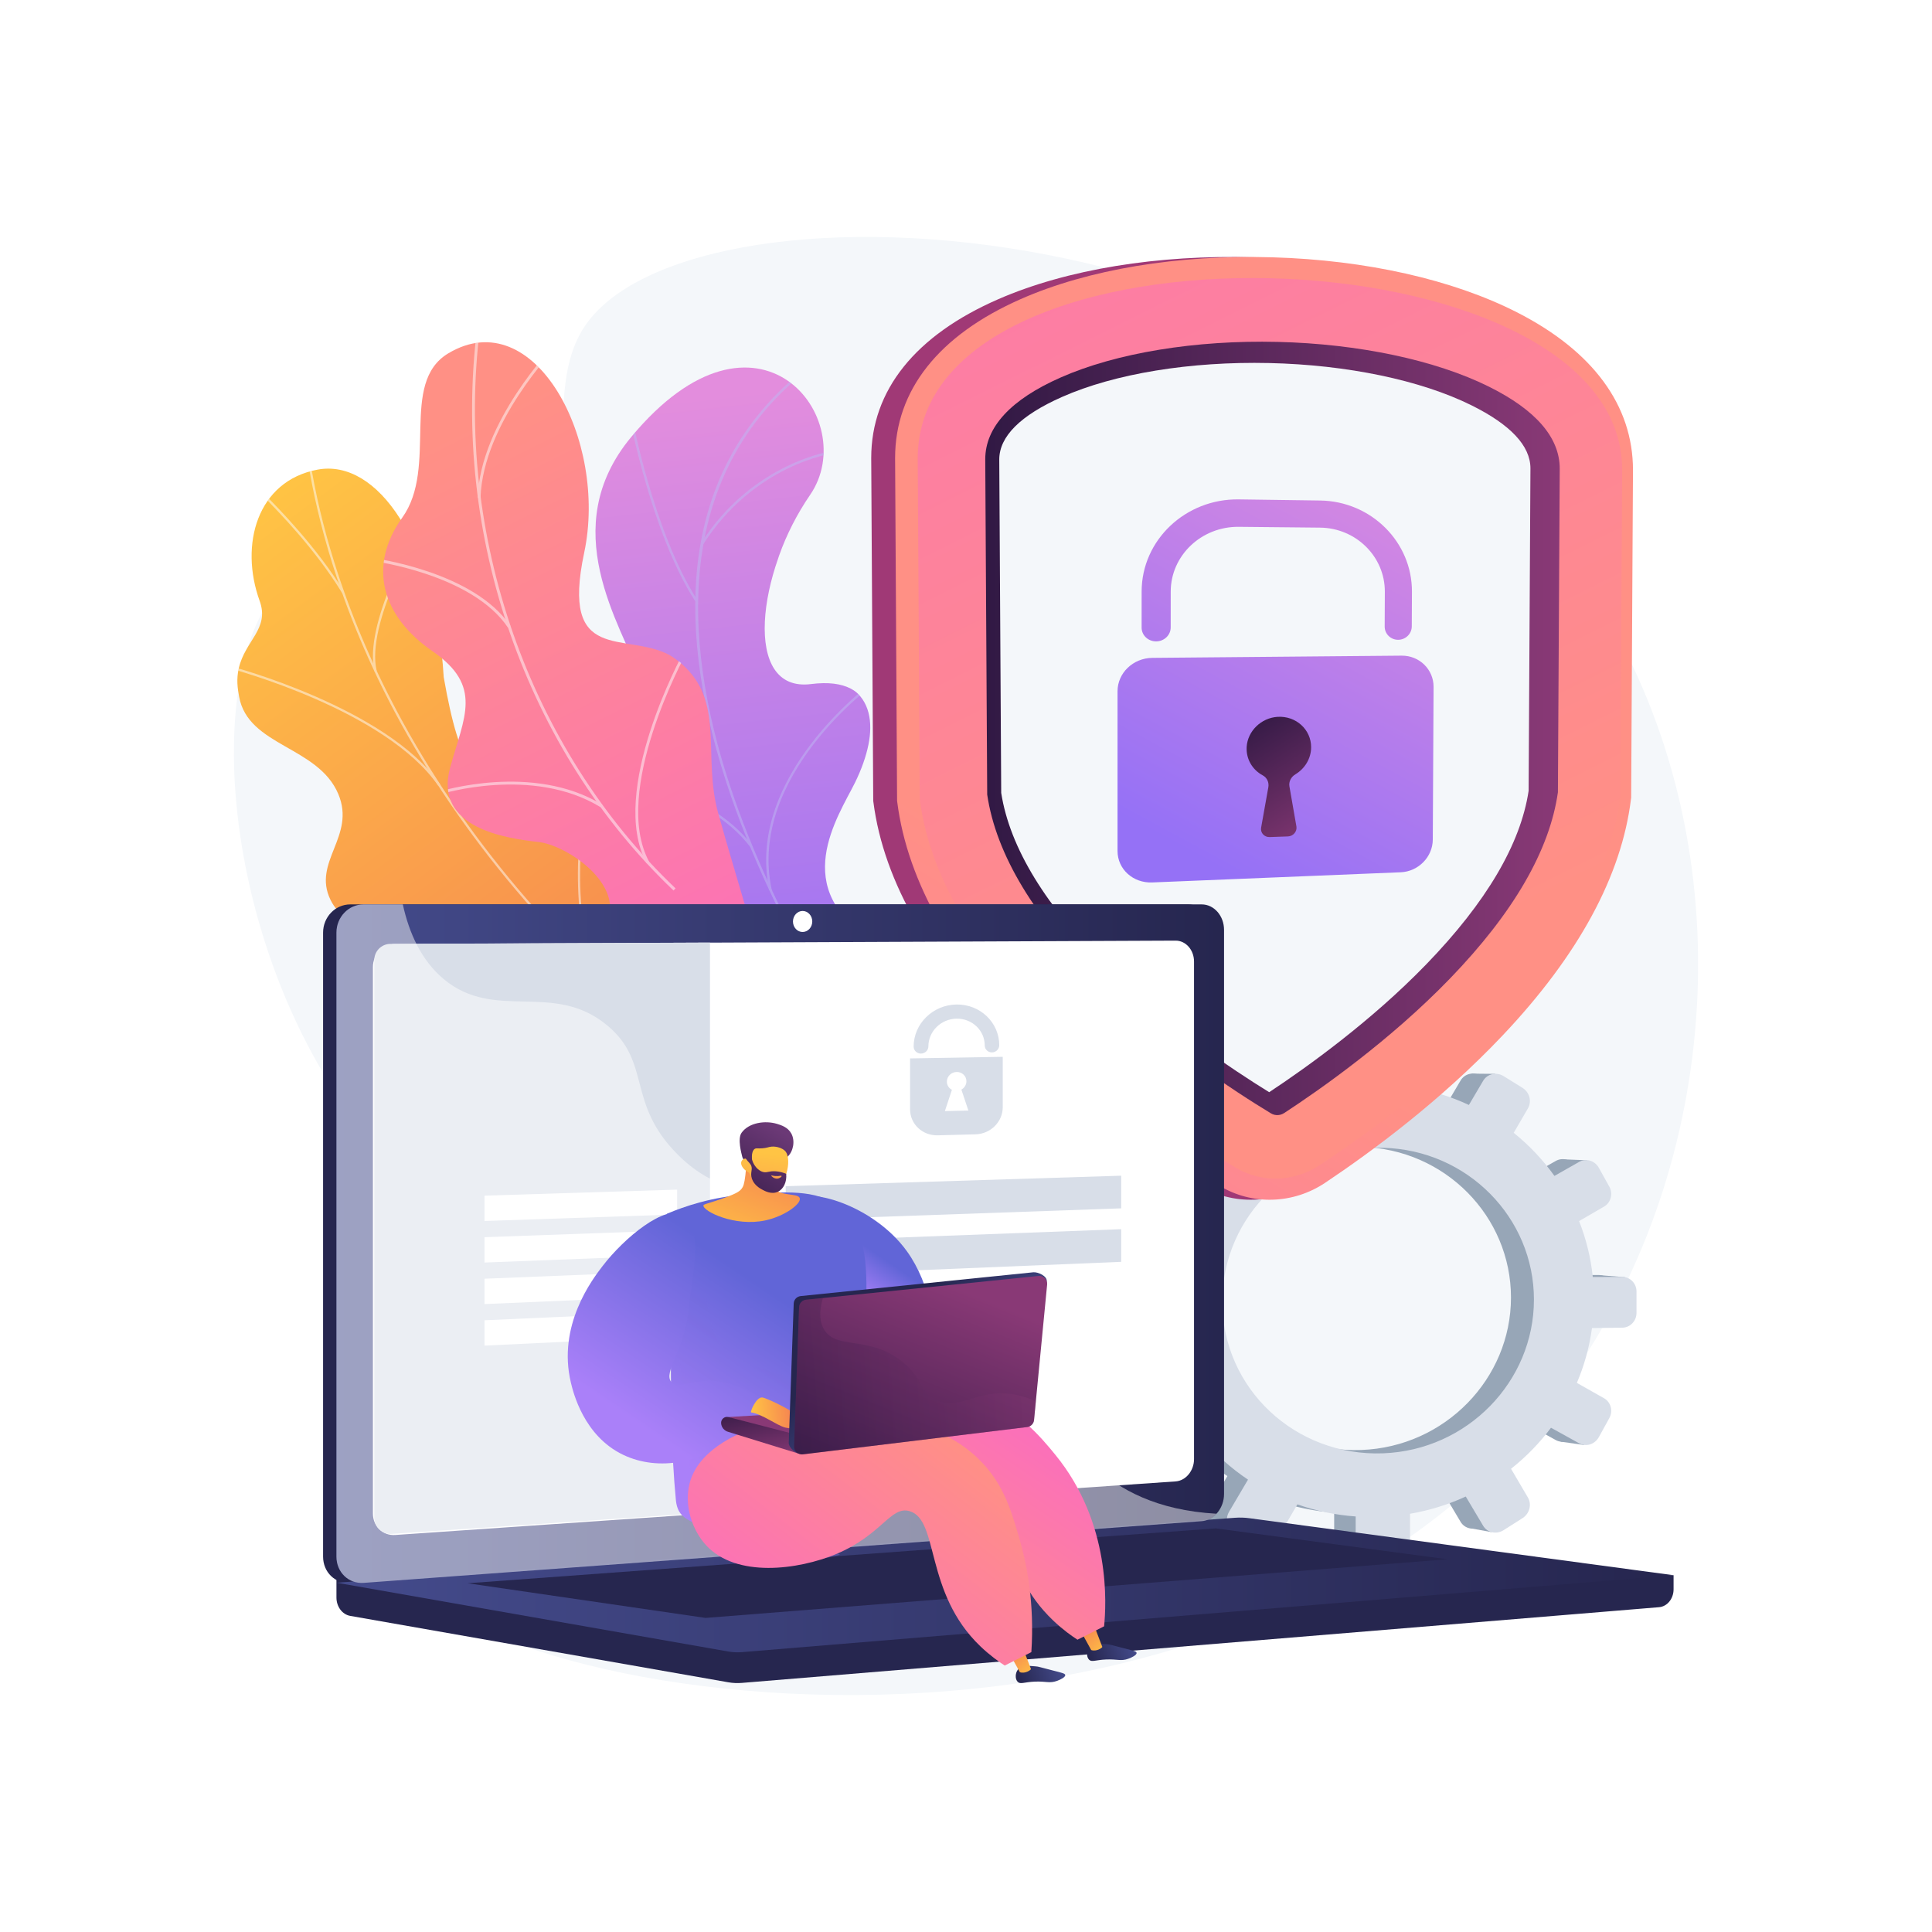 <?xml version="1.0" encoding="utf-8"?>
<!-- Generator: Adobe Illustrator 27.5.0, SVG Export Plug-In . SVG Version: 6.00 Build 0)  -->
<svg version="1.1" xmlns="http://www.w3.org/2000/svg" xmlns:xlink="http://www.w3.org/1999/xlink" x="0px" y="0px"
	 viewBox="0 0 3710 3710" style="enable-background:new 0 0 3710 3710;" xml:space="preserve">
<g id="Background">
	<g>
		<g>
			<rect style="fill:#FFFFFF;" width="3710" height="3710"/>
		</g>
	</g>
</g>
<g id="Illustration">
	<g>
		<path style="fill:#F4F7FA;" d="M1125.07,623.292c-94.432,135.184,16.292,354.351-123.829,456.021
			c-136.397,98.968-303.956-63.254-432.501,21.937c-190.69,126.376-155.866,704.648,122.932,1063.941
			c83.844,108.052,153.901,150.093,184.929,272.294c66.625,262.397-167.53,418.487-122.971,548.264
			c100.332,292.211,1643.366,537.41,2262.5-340.78c289.161-410.151,332.426-1002.412,74.069-1452.238
			C2623.354,379.902,1336.958,319.963,1125.07,623.292z"/>
		<g>
			<g>
				<defs>
					<path id="SVGID_1_" d="M1577.372,2069.937l197.487-94.962c0,0-11.538-119.182-94.313-167.406
						c-168.886-98.39-70.926-239.439-38.734-304.654c48.548-98.349,48.438-206.191-84.36-189.307
						c-132.798,16.884-103.075-215.799-1.779-363.333c99.126-144.372-100.313-403.887-343.55-111.11
						c-145.26,174.845-21.124,358.304,19.539,465.852s-108.764,189.916,4.422,290.759c96.681,86.138,219.728,123.678,190.258,229.03
						C1396.874,1930.158,1430.068,2016.43,1577.372,2069.937z"/>
				</defs>
				<clipPath id="SVGID_00000123436626265486763650000013709415452645534115_">
					<use xlink:href="#SVGID_1_"  style="overflow:visible;"/>
				</clipPath>
				
					<linearGradient id="SVGID_00000075138018416849013880000005463403589866784429_" gradientUnits="userSpaceOnUse" x1="3062.902" y1="189.988" x2="2626.657" y2="1429.846" gradientTransform="matrix(0.901 -0.433 0.433 0.901 -1468.512 1908.72)">
					<stop  offset="0.004" style="stop-color:#E38DDD"/>
					<stop  offset="1" style="stop-color:#9571F6"/>
				</linearGradient>
				
					<path style="clip-path:url(#SVGID_00000123436626265486763650000013709415452645534115_);fill:url(#SVGID_00000075138018416849013880000005463403589866784429_);" d="
					M1577.372,2069.937l197.487-94.962c0,0-11.538-119.182-94.313-167.406c-168.886-98.39-70.926-239.439-38.734-304.654
					c48.548-98.349,45.002-193.555-73.159-199.602c-133.692-6.842-114.276-205.504-12.98-353.038
					c99.126-144.372-100.313-403.887-343.55-111.11c-145.26,174.845-21.124,358.304,19.539,465.852s-108.764,189.916,4.422,290.759
					c96.681,86.138,219.728,123.678,190.258,229.03C1396.874,1930.158,1430.068,2016.43,1577.372,2069.937z"/>
				<g style="opacity:0.5;clip-path:url(#SVGID_00000123436626265486763650000013709415452645534115_);">
					<path style="fill:#BEB8F2;" d="M1671.658,2047.166l3.74-2.724c-1.687-2.316-169.742-234.806-266.846-515.516
						c-89.461-258.609-135.253-612.255,154.617-828.412l-2.765-3.709c-129.037,96.223-203.433,227.211-221.126,389.325
						c-14.133,129.502,7.713,279.018,64.932,444.397C1501.553,1811.871,1669.969,2044.844,1671.658,2047.166z"/>
					<path style="fill:#BEB8F2;" d="M1334.811,1154.193l3.89-2.507c-83.356-129.456-124.951-350.283-125.362-352.498l-4.549,0.841
						C1209.203,802.255,1250.966,1023.978,1334.811,1154.193z"/>
					<path style="fill:#BEB8F2;" d="M1349.56,1046.5c98.3-154.927,249.601-176.022,251.116-176.216l-0.588-4.587
						c-1.54,0.195-154.928,21.499-254.434,178.325L1349.56,1046.5z"/>
					<path style="fill:#BEB8F2;" d="M1482.034,1708.986c-47.902-218.978,196.258-395.737,198.781-397.26l-2.125-4.104
						c-2.617,1.26-249.503,181.43-201.174,402.353L1482.034,1708.986z"/>
					<path style="fill:#BEB8F2;" d="M1440.696,1626.314l3.675-2.814c-86.937-113.586-265.596-134.597-267.392-134.796l-0.51,4.597
						C1178.246,1493.499,1354.976,1514.311,1440.696,1626.314z"/>
					<path style="fill:#BEB8F2;" d="M1649.759,2007.276c-30.776-79.398,49.324-192.5,50.135-193.634l-3.758-2.695
						c-3.379,4.707-82.376,116.262-50.69,198.001L1649.759,2007.276z"/>
					<path style="fill:#BEB8F2;" d="M1609.221,1952.755l3.772-2.679c-38.974-54.902-161.424-78.059-201.662-85.669
						c-5.687-1.076-10.595-2.004-11.437-2.342l-1.782,4.269c1.181,0.493,4.442,1.12,12.36,2.618
						C1450.257,1876.477,1571.328,1899.374,1609.221,1952.755z"/>
				</g>
			</g>
			<g>
				
					<linearGradient id="SVGID_00000067915364133543291610000009894467144962660279_" gradientUnits="userSpaceOnUse" x1="-1571.081" y1="-865.177" x2="-943.789" y2="783.088" gradientTransform="matrix(-0.542 0.841 0.841 0.542 310.161 2786.282)">
					<stop  offset="0" style="stop-color:#FFC444"/>
					<stop  offset="0.996" style="stop-color:#F36F56"/>
				</linearGradient>
				<path style="fill:url(#SVGID_00000067915364133543291610000009894467144962660279_);" d="M1381.909,1875.805
					c67.633,2.489,75.343,62.175,97.329,104.926c-3.202,5.66-3.601,9.733-5.557,16.138c-17.663,57.81-37.516,78.709-63.922,132.941
					c-5.684,11.674-32.787,40.863-44.627,52.078l-22.407,20.557c0,0-153.79-24.752-149.436-113.293
					c4.354-88.541-138.726-130.579-211.78-162.19c-44.86-19.412-59.159-42.66-74.497-52.439
					c-162.37-103.516-240.325-80.64-272.446-146.736c-35.46-72.965,49.392-121.73,15.011-203.142
					c-38.824-91.93-173.084-91.471-190.383-186.677c-2.966-16.323-5.569-33.174-0.66-54.753
					c12.118-53.262,59.537-75.576,40.097-129.244c-39.076-107.874-4.955-230.552,111.291-252.176
					c114.728-21.342,226.559,139.506,242.124,398.434c32.063,182.877,62.264,201.686,144.29,232.695
					c57.453,21.722,227.614,42.552,239.218,149.167C1247.158,1788.702,1304.591,1872.962,1381.909,1875.805z"/>
				<g>
					<defs>
						<path id="SVGID_00000111886853786886612820000014349307141716953510_" d="M1503.324,2037.343l-153.525,163.412
							c0,0-160.864-23.062-156.51-111.604c4.354-88.542-138.725-130.579-211.78-162.191
							c-198.215-85.771-57.062-292.794-301.529-424.392c-65.021-35.001-202.231-78.746-220.786-164.601
							c-21.139-97.814,64.437-114.979,39.436-183.997c-39.076-107.874-4.954-230.553,111.291-252.177
							c114.728-21.342,226.559,139.506,242.125,398.433c32.063,182.879,62.265,201.685,144.29,232.696
							c57.454,21.721,227.615,42.552,239.219,149.167c11.604,106.614,38.059,197.543,115.376,200.388
							C1468.576,1886.804,1503.324,2037.343,1503.324,2037.343z"/>
					</defs>
					<clipPath id="SVGID_00000099624382897668034450000005996864757695433368_">
						<use xlink:href="#SVGID_00000111886853786886612820000014349307141716953510_"  style="overflow:visible;"/>
					</clipPath>
					<g style="opacity:0.5;clip-path:url(#SVGID_00000099624382897668034450000005996864757695433368_);">
						<path style="fill:#FCFDFE;" d="M1427.361,2103.641l-2.639,3.576c-19.882-14.387-39.74-29.159-59.02-43.906
							c-142.748-109.202-269.245-228.778-375.98-355.413c-90.439-107.302-167.987-221.159-230.489-338.409
							c-50.264-94.292-91.116-191.281-121.419-288.273c-21.301-68.185-37.212-135.665-47.282-200.57
							c-1.757-11.31-2.921-23.025-4.047-34.354c-1.499-15.095-3.049-30.703-6.018-45.474l4.172-1.162
							c3.009,14.974,4.571,30.688,6.081,45.885c1.12,11.273,2.278,22.93,4.017,34.125c10.04,64.7,25.901,131.98,47.144,199.971
							c30.227,96.751,70.983,193.509,121.132,287.584c62.374,117.008,139.768,230.638,230.032,337.733
							c106.554,126.421,232.851,245.806,375.379,354.838C1387.675,2074.522,1407.504,2089.274,1427.361,2103.641z"/>
						<path style="fill:#FCFDFE;" d="M845.11,1506.21l-3.542,2.656c-101.133-146.073-397.599-224.7-400.582-225.476l1.344-4.187
							C445.327,1279.984,743.167,1358.968,845.11,1506.21z"/>
						<path style="fill:#FCFDFE;" d="M1165.305,1886.892l-3.243,3.032c-80.82-90.211-43.995-332.925-43.615-335.366l4.203,0.359
							C1122.271,1557.339,1085.747,1798.092,1165.305,1886.892z"/>
						<path style="fill:#FCFDFE;" d="M1215.835,1933.711l-2.708,3.526c-62.925-47.68-176.464-76.574-319.695-81.355
							c-7.203-0.241-7.203-0.241-7.833-0.704l2.667-3.558l-1.333,1.779l0.613-2.099c0.474,0.072,3.193,0.163,6.345,0.267
							C1037.941,1856.378,1152.275,1885.548,1215.835,1933.711z"/>
						<path style="fill:#FCFDFE;" d="M1391.483,2076.836l-3.532,2.667c-50.055-71.634-10.502-203.369-10.098-204.69l4.056,0.991
							C1381.51,1877.108,1342.575,2006.842,1391.483,2076.836z"/>
						<path style="fill:#FCFDFE;" d="M1424.309,2109.611c-68.717-17.934-146.264-15.993-237.069,5.935l-0.685-4.198
							c91.503-22.094,169.714-24.031,239.1-5.923L1424.309,2109.611z"/>
						<path style="fill:#FCFDFE;" d="M660.674,1136.392l-3.667,2.459c-51.517-84.744-125.961-160.14-150.424-184.916
							c-5.922-5.997-7.999-8.116-8.586-8.991l3.575-2.606c0.458,0.662,3.843,4.09,8.129,8.43
							C534.242,975.624,608.922,1051.261,660.674,1136.392z"/>
						<path style="fill:#FCFDFE;" d="M723.354,1288.326l-4.14,1.306c-21.958-92.188,78.748-263.702,83.046-270.959l3.603,2.014
							C804.821,1022.447,701.806,1197.859,723.354,1288.326z"/>
					</g>
				</g>
			</g>
			<g>
				
					<linearGradient id="SVGID_00000161595429286989483450000015373902548507688377_" gradientUnits="userSpaceOnUse" x1="4652.503" y1="-1192.85" x2="5295.658" y2="-134.052" gradientTransform="matrix(-0.532 0.847 0.847 0.532 4308.287 -2451.841)">
					<stop  offset="0" style="stop-color:#FF9085"/>
					<stop  offset="1" style="stop-color:#FB6FBB"/>
				</linearGradient>
				<path style="fill:url(#SVGID_00000161595429286989483450000015373902548507688377_);" d="M1459.168,1874.417
					c-7.134,8.712,38.675,41.314-41.113,29.643c-19.933-2.916,46.452-68.558,0,0c-9.017,13.308-182.032-81.978-191.049-68.67
					c-37.919-7.459-72.275-21.514-58.092-70.157c22.027-75.54-84.982-142.715-134.258-148.277
					c-60.988-6.885-202.505-25.892-170.24-143.113c26.859-97.587,63.612-156.125-34.028-223.427
					c-97.641-67.303-124.456-163.647-58.02-256.285c69.915-97.488-6.594-258.751,88.52-315.63
					c165.733-99.105,306.667,167.544,260.939,382.759c-45.727,215.213,78.046,151.028,163.892,196.633
					c7.729,4.685,19.351,12.545,31.307,24.425c73.607,73.145,32.252,171.931,62.323,279.984
					C1420.361,1709.665,1471.187,1859.741,1459.168,1874.417z"/>
				<g>
					<defs>
						<path id="SVGID_00000163752761806768202370000011470041850787678651_" d="M1396.21,1622.835l-140.183,219.803
							c-37.821-5.553-102.955-23.069-87.112-77.404c22.026-75.541-84.982-142.715-134.258-148.278
							c-60.988-6.885-202.506-25.892-170.241-143.114c26.86-97.587,63.613-156.124-34.028-223.426
							c-97.64-67.303-124.456-163.647-58.019-256.285c69.914-97.487-6.596-258.75,88.52-315.628
							c165.734-99.107,306.665,167.543,260.939,382.757c-45.727,215.214,78.046,151.029,163.893,196.635
							c117.2,62.261-7.59,207.953,10.278,277.322C1310.006,1589.597,1361.952,1612.649,1396.21,1622.835z"/>
					</defs>
					<clipPath id="SVGID_00000152242752836200415510000000611216674885368473_">
						<use xlink:href="#SVGID_00000163752761806768202370000011470041850787678651_"  style="overflow:visible;"/>
					</clipPath>
					<g style="opacity:0.5;clip-path:url(#SVGID_00000152242752836200415510000000611216674885368473_);">
						<path style="fill:#FCFDFE;" d="M1297.252,1705.932l-3.857,4.132c-282.733-268.839-427.216-682.92-377.064-1080.65l5.417,0.393
							C871.807,1025.861,1015.692,1438.209,1297.252,1705.932z"/>
						<path style="fill:#FCFDFE;" d="M1156.275,1545.256l-3.017,4.776c-130.81-80.137-307.003-25.144-308.767-24.579l-1.374-5.265
							C844.903,1519.614,1023.401,1463.857,1156.275,1545.256z"/>
						<path style="fill:#FCFDFE;" d="M1246.655,1654.962l-4.817,2.879c-74.979-137.551,68.217-400.411,69.674-403.05l4.734,2.483
							C1314.806,1259.883,1173.102,1520.027,1246.655,1654.962z"/>
						<path style="fill:#FCFDFE;" d="M980.092,1202.067l-4.58,3.274c-68.766-103.042-259.038-127.953-260.952-128.193l0.968-5.489
							C717.466,1071.901,910.056,1097.12,980.092,1202.067z"/>
						<path style="fill:#FCFDFE;" d="M922.737,955.638l-5.46,0.126c4.922-145.576,144.446-290.245,145.858-291.69l3.778,3.771
							C1065.517,669.271,927.581,812.331,922.737,955.638z"/>
					</g>
				</g>
			</g>
		</g>
		<g>
			<g>
				<g>
					<path style="fill:#97A6B7;" d="M3069.894,2448.395l-56.307,0.097c-3.879-37.194-12.821-72.897-26.126-106.439l47.608-27.609
						c13.011-7.545,17.46-24.563,9.96-38.051l-20.006-35.977c-7.545-13.57-24.302-18.553-37.45-11.091l-47.015,26.684
						c-21.882-30.664-47.998-58.31-77.578-82.09l27.042-46.452c7.76-13.328,3.156-30.869-10.305-39.221l-35.99-22.33
						c-13.606-8.441-31.063-4.452-38.967,8.955l-27.104,45.977c-34.824-16.222-72.457-27.923-112.149-34.2v-54.522
						c0-16.085-13.231-29.727-29.604-30.474l-43.82-2c-16.583-0.756-30.068,11.81-30.068,28.072v55.121
						c-40.916,3.409-80.359,12.607-117.438,26.839l-29.251-49.833c-8.596-14.644-27.688-20.322-42.671-12.637l-40.073,20.552
						c-15.154,7.772-20.356,26.061-11.592,40.805l30.308,50.983c-33.172,23.451-62.826,51.526-87.944,83.359l-54.82-31.016
						c-15.542-8.793-35.487-4.234-44.519,10.231l-24.1,38.599c-9.092,14.563-3.694,33.461,12.026,42.16l56.725,31.391
						c-15.729,36.223-26.353,75.052-30.976,115.651l-68.043,0.117c-18.313,0.031-33.207,13.912-33.207,31.001v45.45
						c0,17.09,14.894,30.759,33.207,30.531l69.85-0.869c5.897,39.649,17.544,77.395,34.096,112.439l-61.653,34.991
						c-15.721,8.923-21.119,27.896-12.026,42.33l24.1,38.258c9.032,14.338,28.977,18.614,44.519,9.601l62.358-36.163
						c24.916,29.469,53.893,55.362,86.049,76.913l-35.951,60.985c-8.764,14.867-3.562,33.083,11.592,40.64l40.073,19.985
						c14.983,7.472,34.075,1.524,42.671-13.242l35.655-61.247c35.207,12.418,72.467,20.298,111.035,23.019v68.278
						c0,16.261,13.486,28.637,30.068,27.645l43.82-2.62c16.373-0.979,29.604-14.809,29.604-30.893v-67.536
						c37.433-6.398,73.032-17.597,106.173-32.829l33.08,55.647c7.904,13.295,25.36,17.038,38.967,8.404l35.991-22.84
						c13.461-8.542,18.064-26.148,10.304-39.367l-32.113-54.708c28.745-22.748,54.335-49.064,76.104-78.171l53.56,29.64
						c13.147,7.276,29.904,2.055,37.45-11.621l20.006-36.26c7.5-13.593,3.051-30.548-9.96-37.909l-51.793-29.303
						c14.027-32.906,23.844-67.935,28.796-104.423l57.822-0.719c14.905-0.186,26.952-12.777,26.952-28.125v-40.817
						C3096.846,2460.791,3084.799,2448.369,3069.894,2448.395z M2614.044,2784.399c-166.612,6.182-306.041-123.126-306.041-289.019
						c0-165.892,139.429-296.983,306.041-292.93c160.95,3.915,287.467,133.313,287.467,289.137
						C2901.51,2647.411,2774.994,2778.426,2614.044,2784.399z"/>
					<polygon style="fill:#97A6B7;" points="2427.612,2045.077 2387.509,2043.694 2373.68,2079.649 					"/>
					<polygon style="fill:#97A6B7;" points="2825.273,2061.671 2871.517,2062.132 2871.517,2096.243 					"/>
					<polygon style="fill:#97A6B7;" points="3001.508,2226.216 3047.604,2228.078 3036.08,2253.892 					"/>
					<polygon style="fill:#97A6B7;" points="3073.878,2448.878 3120.435,2452.565 3105.224,2475.152 					"/>
					<polygon style="fill:#97A6B7;" points="2996.437,2768.323 3041.611,2774.776 3047.143,2737.9 					"/>
					<polygon style="fill:#97A6B7;" points="2823.577,2934.729 2864.142,2942.105 2867.368,2912.142 					"/>
					<polygon style="fill:#97A6B7;" points="2620.754,3006.639 2584.339,3000.186 2615.684,2953.629 					"/>
					<polygon style="fill:#97A6B7;" points="2423.464,2967.458 2381.055,2958.699 2413.783,2919.057 					"/>
					<polygon style="fill:#97A6B7;" points="2185.147,2207.796 2229.399,2209.178 2211.883,2241.446 					"/>
					<polygon style="fill:#97A6B7;" points="2097.104,2554.898 2137.669,2560.891 2134.442,2527.702 					"/>
					<polygon style="fill:#97A6B7;" points="2184.226,2797.824 2223.868,2804.278 2227.095,2778.003 					"/>
				</g>
				<path style="fill:#D8DEE8;" d="M3115.386,2452.051l-56.773,0.097c-3.911-37.497-12.927-73.491-26.343-107.306l48.003-27.834
					c13.118-7.607,17.604-24.763,10.042-38.36l-20.171-36.27c-7.608-13.68-24.503-18.705-37.76-11.181l-47.405,26.901
					c-22.063-30.913-48.396-58.785-78.221-82.759l27.266-46.83c7.823-13.437,3.182-31.12-10.39-39.54l-36.289-22.512
					c-13.719-8.51-31.32-4.488-39.29,9.028l-27.328,46.351c-35.114-16.353-73.058-28.15-113.079-34.478v-54.967
					c0-16.216-13.341-29.97-29.85-30.723l-44.183-2.016c-16.72-0.763-30.318,11.906-30.318,28.3v55.571
					c-41.255,3.437-81.025,12.709-118.412,27.057l-29.493-50.239c-8.667-14.763-27.917-20.487-43.024-12.741l-40.405,20.72
					c-15.28,7.836-20.525,26.273-11.688,41.137l30.559,51.398c-33.447,23.642-63.347,51.946-88.673,84.039l-55.274-31.268
					c-15.671-8.865-35.781-4.269-44.888,10.315l-24.299,38.913c-9.168,14.681-3.725,33.733,12.126,42.504l57.195,31.646
					c-15.859,36.518-26.572,75.664-31.232,116.594l-68.606,0.118c-18.464,0.032-33.482,14.025-33.482,31.254v45.82
					c0,17.229,15.018,31.01,33.482,30.78l70.429-0.876c5.946,39.973,17.69,78.026,34.379,113.355l-62.164,35.276
					c-15.851,8.995-21.294,28.124-12.126,42.675l24.299,38.57c9.107,14.455,29.217,18.766,44.888,9.679l62.875-36.458
					c25.122,29.709,54.34,55.813,86.762,77.539l-36.249,61.482c-8.837,14.989-3.591,33.352,11.688,40.971l40.405,20.148
					c15.107,7.533,34.357,1.536,43.024-13.35l35.95-61.746c35.499,12.519,73.068,20.464,111.955,23.207v68.834
					c0,16.393,13.598,28.87,30.318,27.871l44.183-2.642c16.509-0.987,29.85-14.929,29.85-31.145v-68.086
					c37.743-6.451,73.637-17.741,107.052-33.096l33.354,56.1c7.969,13.404,25.571,17.177,39.29,8.472l36.289-23.026
					c13.573-8.612,18.214-26.361,10.39-39.688l-32.379-55.154c28.983-22.933,54.785-49.464,76.735-78.807l54.004,29.881
					c13.257,7.335,30.152,2.072,37.76-11.716l20.171-36.556c7.562-13.704,3.076-30.797-10.042-38.218l-52.223-29.542
					c14.143-33.174,24.041-68.488,29.035-105.273l58.301-0.725c15.029-0.187,27.175-12.882,27.175-28.354v-41.149
					C3142.561,2464.548,3130.415,2452.025,3115.386,2452.051z M2655.758,2790.792c-167.993,6.233-308.578-124.129-308.578-291.373
					c0-167.244,140.585-299.402,308.578-295.316c162.284,3.947,289.849,134.399,289.849,291.492
					C2945.607,2652.689,2818.042,2784.771,2655.758,2790.792z"/>
			</g>
		</g>
		<g>
			
				<linearGradient id="SVGID_00000092423065565014354240000010058227949305113760_" gradientUnits="userSpaceOnUse" x1="3233.214" y1="443.746" x2="2819.353" y2="841.536">
				<stop  offset="0" style="stop-color:#311944"/>
				<stop  offset="1" style="stop-color:#A03976"/>
			</linearGradient>
			<path style="fill:url(#SVGID_00000092423065565014354240000010058227949305113760_);" d="M2407.432,2303.777
				c-36.509,1.057-72.119-8.144-102.964-26.629c-93.976-56.335-232.835-149.367-357.764-271.147
				c-158.522-154.534-249.603-311.616-269.531-465.867l-0.312-2.417l-3.867-658.18c0-130.077,84.843-235.665,244.13-305.046
				c131.604-57.322,306.034-85.725,490.308-80.391c182.129,5.272,350.659,42.851,475.399,105.467
				c148.28,74.435,226.081,179.039,226.081,303.058l-3.527,628.897l-0.286,2.312c-18.211,147.71-102.012,300.391-250.126,454.787
				c-118.802,123.835-253.05,221.973-345.249,282.778C2479.223,2291.516,2443.858,2302.723,2407.432,2303.777z"/>
			
				<linearGradient id="SVGID_00000009575636514755677000000006084889895573105576_" gradientUnits="userSpaceOnUse" x1="2104.512" y1="1753.125" x2="1397.445" y2="2931.568">
				<stop  offset="0" style="stop-color:#FF9085"/>
				<stop  offset="1" style="stop-color:#FB6FBB"/>
			</linearGradient>
			<path style="fill:url(#SVGID_00000009575636514755677000000006084889895573105576_);" d="M2443.576,2303.777
				c-36.026,1.057-71.166-8.144-101.604-26.629c-92.735-56.335-229.76-149.367-353.038-271.147
				c-156.427-154.534-246.304-311.616-265.967-465.867l-0.309-2.417l-3.816-658.18c0-130.077,83.721-235.665,240.903-305.046
				c129.866-57.322,301.991-85.725,483.831-80.391c179.723,5.272,346.026,42.851,469.116,105.467
				c146.323,74.435,223.095,179.039,223.095,303.058l-3.481,628.897l-0.282,2.312c-17.97,147.71-100.663,300.391-246.821,454.787
				c-117.233,123.835-249.706,221.973-340.687,282.778C2514.418,2291.516,2479.52,2302.723,2443.576,2303.777z"/>
			
				<linearGradient id="SVGID_00000081643103633303743100000003511262441243289244_" gradientUnits="userSpaceOnUse" x1="2749.131" y1="1844.451" x2="1606.592" y2="-452.958">
				<stop  offset="0" style="stop-color:#FF9085"/>
				<stop  offset="1" style="stop-color:#FB6FBB"/>
			</linearGradient>
			<path style="fill:url(#SVGID_00000081643103633303743100000003511262441243289244_);" d="M1762.298,880.008l3.842,654.855
				c43.106,334.125,435.777,604.641,606.799,707.42c48.992,29.442,111.629,27.697,160.275-4.313
				c167.451-110.187,538.616-387.583,578.274-708.83l3.522-627.163C3115.01,436.675,1762.298,394.137,1762.298,880.008z"/>
			
				<linearGradient id="SVGID_00000132057874558114418550000016279024792012105097_" gradientUnits="userSpaceOnUse" x1="1891.961" y1="1398.758" x2="2995.142" y2="1398.758">
				<stop  offset="0" style="stop-color:#311944"/>
				<stop  offset="1" style="stop-color:#893976"/>
			</linearGradient>
			<path style="fill:url(#SVGID_00000132057874558114418550000016279024792012105097_);" d="M2453.281,2141.344
				c-3.135,0.073-7.879-0.448-12.673-3.354c-70.417-42.642-206.919-131.961-325.672-248.606
				c-128.269-125.998-202.248-248.499-219.212-363.552l-3.763-644.012c0.156-61.793,49.071-114.677,144.954-156.993
				c107.038-47.241,259.047-72.03,416.366-68.293c155.751,3.697,303.323,35.051,405.56,85.783
				c90.434,44.873,136.155,97.774,136.3,157.43l-3.507,621.714c-15.833,111.335-85.267,231.361-207.177,357.531
				c-114.627,118.631-248.528,212.672-318.515,258.403C2461.155,2140.522,2456.415,2141.269,2453.281,2141.344z"/>
			<path style="fill:#F4F7FA;" d="M2437.212,2097.324c-71.114-43.799-197.569-128.374-307.899-236.954
				c-120.544-118.634-190.302-232.475-206.702-337.811l-3.734-640.272c0.112-44.181,40.723-84.708,120.398-119.984
				c101.398-44.898,246.674-68.556,397.934-65.161c149.809,3.364,291.014,32.953,388.051,80.964
				c75.396,37.304,113.539,77.996,113.643,121.086l-3.499,619.428c-15.385,102.201-81.184,213.973-196.245,332.838
				C2632.332,1961.815,2508.003,2050.556,2437.212,2097.324z"/>
			<g>
				
					<linearGradient id="SVGID_00000147201383055185904940000000198836712942984606_" gradientUnits="userSpaceOnUse" x1="2794.937" y1="829.586" x2="2341.217" y2="1668.279">
					<stop  offset="0.004" style="stop-color:#E38DDD"/>
					<stop  offset="1" style="stop-color:#9571F6"/>
				</linearGradient>
				<path style="fill:url(#SVGID_00000147201383055185904940000000198836712942984606_);" d="M2691.664,1259.034l-478.871,4.26
					c-36.813,0.328-66.805,29.025-66.805,64.078v306.817c0,34.848,29.88,61.858,66.56,60.356l477.181-19.538
					c33.941-1.39,61.467-29.487,61.64-62.782l1.517-293.103C2753.059,1285.643,2725.722,1258.732,2691.664,1259.034z"/>
				
					<linearGradient id="SVGID_00000057126247221997103010000008940820796417279647_" gradientUnits="userSpaceOnUse" x1="2388.941" y1="1382.114" x2="2546.719" y2="1626.67">
					<stop  offset="0" style="stop-color:#311944"/>
					<stop  offset="1" style="stop-color:#893976"/>
				</linearGradient>
				<path style="fill:url(#SVGID_00000057126247221997103010000008940820796417279647_);" d="M2517.753,1434.975
					c0.107-33.886-28.977-60.673-64.49-58.427c-31.442,1.985-57.525,27.378-59.289,57.85c-1.368,23.636,11.415,44.113,30.877,54.507
					c8.273,4.419,12.364,13.681,10.732,22.825l-13.84,77.507c-1.761,9.865,6.059,18.546,16.369,18.184l35.032-1.229
					c10.242-0.358,18.033-9.536,16.342-19.233l-13.391-76.772c-1.6-9.167,3.125-18.255,11.428-23.248
					C2505.57,1476.081,2517.683,1456.758,2517.753,1434.975z"/>
				
					<linearGradient id="SVGID_00000036959589552158227140000003695921078908649630_" gradientUnits="userSpaceOnUse" x1="2663.833" y1="758.661" x2="2210.114" y2="1597.353">
					<stop  offset="0.004" style="stop-color:#E38DDD"/>
					<stop  offset="1" style="stop-color:#9571F6"/>
				</linearGradient>
				<path style="fill:url(#SVGID_00000036959589552158227140000003695921078908649630_);" d="M2684.938,1228.602
					c-14.381,0.094-26.012-11.332-25.949-25.523l0.291-66.835c0.293-67.126-55.201-122.348-124.363-123.034l-156.305-1.551
					c-71.579-0.712-130.432,55.104-130.493,124.353l-0.06,68.946c-0.013,14.639-12.476,26.587-27.871,26.687
					c-15.429,0.1-27.958-11.731-27.951-26.433l0.027-69.233c0.039-98.97,84.324-178.444,186.452-177.025l156.374,2.174
					c98.237,1.365,176.709,79.991,176.251,175.144l-0.32,66.569C2710.95,1216.975,2699.286,1228.507,2684.938,1228.602z"/>
			</g>
		</g>
		<g>
			<path style="fill:#26264F;" d="M3213.74,3024.898l-2567.656-21.886v64.758c0,17.577,11.199,32.522,26.366,35.186l726.057,127.521
				c8.617,1.514,17.355,1.915,26.049,1.197l1761.281-145.394c15.724-1.298,27.903-16.29,27.903-34.349V3024.898z"/>
			<g>
				<path style="fill:#26264F;" d="M2281.948,2921.12L672.636,3039.588c-28.797,2.12-52.212-20.406-52.212-50.318V1790.861
					c0-29.912,23.414-54.162,52.212-54.162h1609.312c23.725,0,42.907,21.92,42.907,48.962V2869
					C2324.855,2896.04,2305.673,2919.373,2281.948,2921.12z"/>
				
					<linearGradient id="SVGID_00000021121720328595769690000012504454201050763406_" gradientUnits="userSpaceOnUse" x1="646.085" y1="2388.213" x2="2350.515" y2="2388.213">
					<stop  offset="0" style="stop-color:#444B8C"/>
					<stop  offset="0.996" style="stop-color:#26264F"/>
				</linearGradient>
				<path style="fill:url(#SVGID_00000021121720328595769690000012504454201050763406_);" d="M2307.608,2921.12L698.297,3039.588
					c-28.798,2.12-52.212-20.406-52.212-50.318V1790.861c0-29.912,23.414-54.162,52.212-54.162h1609.311
					c23.726,0,42.907,21.92,42.907,48.962V2869C2350.515,2896.04,2331.334,2919.373,2307.608,2921.12z"/>
				<path style="fill:#FFFFFF;" d="M2257.474,2844.742L758.568,2947.648c-23.435,1.609-42.479-16.88-42.479-41.3V1857.141
					c0-24.42,19.044-44.299,42.479-44.4l1498.906-6.462c19.571-0.085,35.402,17.878,35.402,40.12v955.641
					C2292.876,2824.281,2277.045,2843.399,2257.474,2844.742z"/>
				<path style="fill:#FFFFFF;" d="M1559.789,1769.478c0,11.135-8.283,20.189-18.511,20.221
					c-10.241,0.033-18.552-8.988-18.552-20.149c0-11.16,8.311-20.213,18.552-20.221
					C1551.506,1749.322,1559.789,1758.343,1559.789,1769.478z"/>
			</g>
			
				<linearGradient id="SVGID_00000152253285871561434380000016457119230647514284_" gradientUnits="userSpaceOnUse" x1="646.085" y1="3043.571" x2="3213.74" y2="3043.571">
				<stop  offset="0" style="stop-color:#444B8C"/>
				<stop  offset="0.996" style="stop-color:#26264F"/>
			</linearGradient>
			<path style="fill:url(#SVGID_00000152253285871561434380000016457119230647514284_);" d="M2371.751,2914.549L646.085,3039.247
				l752.423,132.151c8.617,1.513,17.355,1.915,26.049,1.198l1789.184-147.698l-814.539-109.502
				C2390.093,2914.171,2380.905,2913.887,2371.751,2914.549z"/>
			<polygon style="fill:#26264F;" points="897.886,3040.32 2334.555,2934.958 2779.192,2994.25 1354.899,3106.878 			"/>
			<g>
				<path style="fill:#D8DEE8;" d="M1363.366,2904.369l-611.47,41.146c-17.94,1.207-33.156-13.019-33.156-31V1843.591
					c0-17.11,13.834-31,30.944-31.069l613.681-2.478V2904.369z"/>
				<polygon style="fill:#D8DEE8;" points="2153.02,2320.376 1508.765,2343.014 1508.765,2277.873 2153.02,2257.681 				"/>
				<polygon style="fill:#D8DEE8;" points="2153.02,2423.087 1508.765,2449.733 1508.765,2384.592 2153.02,2360.392 				"/>
				<polygon style="fill:#FFFFFF;" points="1300.295,2332.077 930.356,2344.688 930.356,2296.001 1300.295,2284.406 				"/>
				<polygon style="fill:#FFFFFF;" points="1300.295,2410.175 930.356,2424.449 930.356,2375.762 1300.295,2362.504 				"/>
				<polygon style="fill:#FFFFFF;" points="1300.295,2488.273 930.356,2504.211 930.356,2455.524 1300.295,2440.602 				"/>
				<polygon style="fill:#FFFFFF;" points="1300.295,2566.371 930.356,2583.973 930.356,2535.285 1300.295,2518.7 				"/>
				<polygon style="fill:#D8DEE8;" points="1793.459,2542.906 1508.765,2556.452 1508.765,2491.31 1793.459,2478.846 				"/>
				<g>
					<path style="fill:#D8DEE8;" d="M1747.616,2032.448v97.853c0,28.292,23.802,50.607,53.073,49.844l72.579-1.894
						c28.919-0.755,52.288-24.059,52.288-52.053v-96.824L1747.616,2032.448z M1814.458,2133.61l13.489-40.872
						c-5.777-2.982-9.694-8.856-9.694-15.7c0-10.045,8.424-18.347,18.802-18.543c10.366-0.196,18.76,7.77,18.76,17.792
						c0,6.829-3.9,12.852-9.661,16.07l13.438,40.2L1814.458,2133.61z"/>
					<path style="fill:#D8DEE8;" d="M1904.925,2020.897c-7.699,0.129-13.946-5.831-13.946-13.311
						c0-28.762-24.147-51.852-53.923-51.469c-29.882,0.384-54.271,24.247-54.271,53.194c0,7.528-6.332,13.739-14.15,13.869
						c-7.825,0.131-14.174-5.877-14.174-13.418c0-44.055,37.153-80.313,82.595-80.823c45.198-0.507,81.792,34.576,81.792,78.202
						C1918.848,2014.609,1912.618,2020.768,1904.925,2020.897z"/>
				</g>
			</g>
			<path style="opacity:0.48;fill:#FFFFFF;" d="M698.291,3039.588l1601.17-117.868l8.148-0.6
				c10.886-0.801,20.784-6.182,28.344-14.345c-115.223-6.306-186.789-47.195-232.954-89.445
				c-92.71-84.848-76.629-168.52-176.607-224.305c-124.698-69.582-222.748,18.586-317.374-68.405
				c-57.367-52.74-29.203-92.069-99.793-170.882c-78.183-87.292-129.085-57.949-207.66-136.513
				c-99.35-99.339-49.661-176.627-135.24-247.948c-103.819-86.525-215.782-6.441-314.61-89.421
				c-42.626-35.789-66.015-87.82-78.227-143.156h-75.191c-28.798,0-52.213,24.249-52.213,54.162V2989.27
				C646.085,3019.179,669.495,3041.703,698.291,3039.588z"/>
		</g>
		<g>
			
				<linearGradient id="SVGID_00000120560880478905895920000014702318045052989333_" gradientUnits="userSpaceOnUse" x1="1159.076" y1="2534.414" x2="1214.696" y2="2463.987" gradientTransform="matrix(0.997 -0.074 0.074 0.997 282.954 35.639)">
				<stop  offset="0" style="stop-color:#AA80F9"/>
				<stop  offset="0.996" style="stop-color:#6165D7"/>
			</linearGradient>
			<path style="fill:url(#SVGID_00000120560880478905895920000014702318045052989333_);" d="M1774.302,2579.491
				c28.909-18.934,13.076-113.096-32.745-176.698c-65.06-90.307-195.665-126.06-219.673-95.956
				c-24.57,30.807,60.292,133.364,74.077,150.022C1645.967,2517.294,1740.107,2601.889,1774.302,2579.491z"/>
			
				<linearGradient id="SVGID_00000114038625760702796870000001778889655136038304_" gradientUnits="userSpaceOnUse" x1="1460.238" y1="3291.627" x2="1551.735" y2="3291.627" gradientTransform="matrix(-0.942 0.336 0.336 0.942 2447.531 -434.281)">
				<stop  offset="0" style="stop-color:#444B8C"/>
				<stop  offset="0.996" style="stop-color:#26264F"/>
			</linearGradient>
			<path style="fill:url(#SVGID_00000114038625760702796870000001778889655136038304_);" d="M2091.612,3163.637
				c-5.17,6.631-5.606,18.173-0.294,23.45c5.22,5.188,12.148,0.495,32.712-0.409c22.027-0.967,28.149,3.798,42.78-1.426
				c5.911-2.115,16.269-6.947,15.749-11.241c-0.366-3.02-5.908-4.183-24.478-8.915c-26.359-6.715-26.28-7.194-31.809-7.694
				C2112.383,3156.143,2098.44,3154.879,2091.612,3163.637z"/>
			
				<linearGradient id="SVGID_00000089542317491157460370000014350676056084560025_" gradientUnits="userSpaceOnUse" x1="1280.326" y1="3305.958" x2="1318.912" y2="3226.095" gradientTransform="matrix(-0.963 0.27 0.27 0.963 2464.406 -354.054)">
				<stop  offset="0" style="stop-color:#FFC444"/>
				<stop  offset="0.996" style="stop-color:#F36F56"/>
			</linearGradient>
			<path style="fill:url(#SVGID_00000089542317491157460370000014350676056084560025_);" d="M2103.044,3126.748l13.734,35.854
				c-0.688,2.029-11.41,9.418-21.334,5.972l-19.002-34.38L2103.044,3126.748z"/>
			
				<linearGradient id="SVGID_00000134948467762749335890000007729425522314044302_" gradientUnits="userSpaceOnUse" x1="1603.581" y1="3285.722" x2="1695.078" y2="3285.722" gradientTransform="matrix(-0.942 0.336 0.336 0.942 2447.531 -434.281)">
				<stop  offset="0" style="stop-color:#444B8C"/>
				<stop  offset="0.996" style="stop-color:#26264F"/>
			</linearGradient>
			<path style="fill:url(#SVGID_00000134948467762749335890000007729425522314044302_);" d="M1954.602,3206.164
				c-5.171,6.633-5.607,18.174-0.296,23.452c5.221,5.188,12.149,0.496,32.712-0.409c22.027-0.968,28.149,3.798,42.78-1.426
				c5.911-2.115,16.269-6.948,15.748-11.242c-0.365-3.019-5.908-4.182-24.477-8.913c-26.359-6.716-26.279-7.195-31.809-7.696
				C1975.374,3198.672,1961.429,3197.408,1954.602,3206.164z"/>
			
				<linearGradient id="SVGID_00000165947737636751341370000005786398422221026441_" gradientUnits="userSpaceOnUse" x1="1423.739" y1="3309.971" x2="1462.324" y2="3230.109" gradientTransform="matrix(-0.963 0.27 0.27 0.963 2464.406 -354.054)">
				<stop  offset="0" style="stop-color:#FFC444"/>
				<stop  offset="0.996" style="stop-color:#F36F56"/>
			</linearGradient>
			<path style="fill:url(#SVGID_00000165947737636751341370000005786398422221026441_);" d="M1966.033,3169.276l13.734,35.854
				c-0.688,2.028-11.409,9.418-21.335,5.972l-19.002-34.379L1966.033,3169.276z"/>
			
				<linearGradient id="SVGID_00000134218091950918366180000003013316248841223357_" gradientUnits="userSpaceOnUse" x1="856.403" y1="2860.019" x2="1079.317" y2="2577.757" gradientTransform="matrix(0.997 -0.074 0.074 0.997 282.954 35.639)">
				<stop  offset="0" style="stop-color:#AA80F9"/>
				<stop  offset="0.996" style="stop-color:#6165D7"/>
			</linearGradient>
			<path style="fill:url(#SVGID_00000134218091950918366180000003013316248841223357_);" d="M1280.568,2330.84
				c34.092-14.504,86.516-32.305,152.348-37.163c74.118-5.47,133.644-9.864,177.333,22.129
				c106.035,77.646,9.441,289.537,77.782,436.114c7.485,16.054,29.585,67.073,17.905,124.722
				c-2.153,10.626-7.504,20.092-16.666,36.123c-53.793,94.105-222.966,113.997-306.457,42.025
				c-44.125-38.038-80.513-27.785-84.966-74.58C1280.273,2695.497,1295.336,2508.841,1280.568,2330.84z"/>
			
				<linearGradient id="SVGID_00000052800835186434203850000011821418943937970841_" gradientUnits="userSpaceOnUse" x1="882.493" y1="2871.861" x2="1103.281" y2="2592.293" gradientTransform="matrix(0.997 -0.074 0.074 0.997 282.954 35.639)">
				<stop  offset="0" style="stop-color:#AA80F9"/>
				<stop  offset="0.996" style="stop-color:#6165D7"/>
			</linearGradient>
			<path style="opacity:0.3;fill:url(#SVGID_00000052800835186434203850000011821418943937970841_);" d="M1371.872,2561.505
				c-16.989-37.64-5.621-83.004-38.553-100.005c-12.067-6.23-26.637-8.171-42.24-6.672
				c11.921,135.836,24.638,271.483,38.435,413.145c4.557,46.788,10.589,48.675,59.058,86.392
				c56.16,43.701,148.026,52.532,224.684,31.209c-106.536-55.137-184.042-114.679-177.742-171.093
				c7.337-65.699,124.594-93.606,116.414-139.327C1543.257,2626.698,1409.009,2643.79,1371.872,2561.505z"/>
			
				<linearGradient id="SVGID_00000100353272041686975530000014805318367064251310_" gradientUnits="userSpaceOnUse" x1="721.591" y1="2747.065" x2="948.309" y2="2459.987" gradientTransform="matrix(0.997 -0.074 0.074 0.997 282.954 35.639)">
				<stop  offset="0" style="stop-color:#AA80F9"/>
				<stop  offset="0.996" style="stop-color:#6165D7"/>
			</linearGradient>
			<path style="fill:url(#SVGID_00000100353272041686975530000014805318367064251310_);" d="M1313.287,2332.628
				c-35.969-20.597-114.198,43.833-156.16,98.559c-19.503,25.433-87.406,113.986-60.76,224.231
				c4.341,17.965,24.43,101.976,100.299,138.247c67.931,32.477,155.226,16.379,221.832-41.653
				c9.002-9.263,18.008-18.523,27.013-27.787c8.723-10.947,17.446-21.894,26.168-32.844c-15.819-11.295-42.461-27.305-78.869-36.15
				c-55.478-13.479-89.184,15.095-103.406-1.024c-17.51-19.845,28.168-62.608,34.326-152.667
				C1325.392,2477.239,1353.464,2355.635,1313.287,2332.628z"/>
			
				<linearGradient id="SVGID_00000027569204845489130890000016468361152846526628_" gradientUnits="userSpaceOnUse" x1="1167.801" y1="3194.242" x2="1475.195" y2="2805.01" gradientTransform="matrix(0.997 -0.074 0.074 0.997 282.954 35.639)">
				<stop  offset="0" style="stop-color:#FF9085"/>
				<stop  offset="1" style="stop-color:#FB6FBB"/>
			</linearGradient>
			<path style="fill:url(#SVGID_00000027569204845489130890000016468361152846526628_);" d="M1412.501,2910.394
				c-17.193,75.349,22.51,42.299,104.77-6.07c86.635-50.942,278.469-129.083,369.315-52.02
				c67.659,57.394,30.295,158.813,135.86,259.604c18.595,17.754,35.869,29.837,46.62,36.796
				c17.048-8.577,34.095-17.152,51.144-25.73c3.921-40.803,14.172-197.739-93.873-329.627
				c-26.122-31.886-75.856-93.137-154.817-114.767C1658.05,2620.104,1428.356,2840.9,1412.501,2910.394z"/>
			
				<linearGradient id="SVGID_00000113337681962027630400000007674774877331120819_" gradientUnits="userSpaceOnUse" x1="1350.839" y1="2834.744" x2="994.204" y2="3229.786" gradientTransform="matrix(0.997 -0.074 0.074 0.997 282.954 35.639)">
				<stop  offset="0" style="stop-color:#FF9085"/>
				<stop  offset="1" style="stop-color:#FB6FBB"/>
			</linearGradient>
			<path style="fill:url(#SVGID_00000113337681962027630400000007674774877331120819_);" d="M1324.415,2847.791
				c-11.529,43.401,5.258,91.061,31.44,119.506c58.12,63.145,176.946,47.268,249.66,16.986
				c88.475-36.843,104.677-93.227,141.343-82.373c56.976,16.866,27.628,156.266,135.861,259.604
				c18.595,17.754,35.868,29.835,46.619,36.797c17.047-8.579,34.096-17.154,51.143-25.733c6.347-94.808-8.916-169.268-22.58-216.539
				c-15.669-54.208-29.707-102.771-72.022-147.479c-52.574-55.546-117.1-71.649-154.086-80.375
				C1575.314,2691.27,1354.369,2735.023,1324.415,2847.791z"/>
			<g>
				
					<linearGradient id="SVGID_00000120553916729461268530000009662660015092570534_" gradientUnits="userSpaceOnUse" x1="1183.036" y1="2937.597" x2="1132.966" y2="2795.732" gradientTransform="matrix(0.997 -0.074 0.074 0.997 282.954 35.639)">
					<stop  offset="0" style="stop-color:#311944"/>
					<stop  offset="1" style="stop-color:#893976"/>
				</linearGradient>
				<polygon style="fill:url(#SVGID_00000120553916729461268530000009662660015092570534_);" points="1811.769,2696.731 
					1398.507,2721.082 1512.195,2765.946 1814.814,2723.566 				"/>
				
					<linearGradient id="SVGID_00000141442064475419077870000016047885627406089638_" gradientUnits="userSpaceOnUse" x1="964.297" y1="2732.059" x2="982.656" y2="2858.905" gradientTransform="matrix(0.997 -0.074 0.074 0.997 282.954 35.639)">
					<stop  offset="0" style="stop-color:#311944"/>
					<stop  offset="1" style="stop-color:#893976"/>
				</linearGradient>
				<path style="fill:url(#SVGID_00000141442064475419077870000016047885627406089638_);" d="M1384.749,2733.128l0,0.003
					c0.571,7.725,5.916,14.269,13.371,16.372l135.729,41.96l-2.049-35.895l-133.292-34.487
					C1391.055,2719.525,1384.188,2725.539,1384.749,2733.128z"/>
			</g>
			
				<linearGradient id="SVGID_00000057125752374925456090000015526649887864214452_" gradientUnits="userSpaceOnUse" x1="958.789" y1="2759.847" x2="1062.555" y2="2759.847" gradientTransform="matrix(0.997 -0.074 0.074 0.997 282.954 35.639)">
				<stop  offset="0" style="stop-color:#FFC444"/>
				<stop  offset="0.996" style="stop-color:#F36F56"/>
			</linearGradient>
			<path style="fill:url(#SVGID_00000057125752374925456090000015526649887864214452_);" d="M1442.459,2712.204
				c-2.575-0.378,10.11-31.119,22.042-28.562c11.929,2.559,71.493,31.438,77.692,44.685c6.2,13.246,6.2,13.246,6.2,13.246
				s-24.771,3.789-40.607-0.26C1491.951,2737.262,1463.402,2715.275,1442.459,2712.204z"/>
			<g>
				<g>
					
						<linearGradient id="SVGID_00000163753622662789093360000017258159011687713688_" gradientUnits="userSpaceOnUse" x1="1328.084" y1="2743.161" x2="1230.463" y2="2604.538" gradientTransform="matrix(0.997 -0.074 0.074 0.997 282.954 35.639)">
						<stop  offset="0" style="stop-color:#444B8C"/>
						<stop  offset="0.996" style="stop-color:#26264F"/>
					</linearGradient>
					<path style="fill:url(#SVGID_00000163753622662789093360000017258159011687713688_);" d="M1524.156,2503.22l-9.513,267.089
						c-0.329,9.216,13.476,21.89,22.63,20.776l424.927-57.759c6.99-0.852,12.448-6.445,13.124-13.454l34.663-259.844
						c0.911-9.429-16.539-17.81-25.964-16.848l-446.396,45.644C1530.171,2489.587,1524.423,2495.731,1524.156,2503.22z"/>
					
						<linearGradient id="SVGID_00000170257071419251240550000006421550111476044957_" gradientUnits="userSpaceOnUse" x1="1140.826" y1="2972.584" x2="1354.47" y2="2538.62" gradientTransform="matrix(0.997 -0.074 0.074 0.997 282.954 35.639)">
						<stop  offset="0" style="stop-color:#311944"/>
						<stop  offset="1" style="stop-color:#893976"/>
					</linearGradient>
					<path style="fill:url(#SVGID_00000170257071419251240550000006421550111476044957_);" d="M1534.483,2510.223l-9.515,267.091
						c-0.326,9.216,7.657,16.544,16.812,15.432l430.75-52.415c6.989-0.851,12.447-6.447,13.125-13.453l25.16-260.319
						c0.912-9.432-7.037-17.338-16.463-16.373l-446.397,45.643C1540.499,2496.59,1534.749,2502.736,1534.483,2510.223z"/>
				</g>
				
					<linearGradient id="SVGID_00000088099722394960218700000017336875956063284900_" gradientUnits="userSpaceOnUse" x1="1036.467" y1="2694.055" x2="1505.808" y2="2694.055" gradientTransform="matrix(0.997 -0.074 0.074 0.997 282.954 35.639)">
					<stop  offset="0" style="stop-color:#311944"/>
					<stop  offset="1" style="stop-color:#893976"/>
				</linearGradient>
				<path style="opacity:0.3;fill:url(#SVGID_00000088099722394960218700000017336875956063284900_);" d="M1803.015,2690.439
					c-38.927-13.207-27.859-44.698-75.239-79.416c-62.505-45.801-120.83-19.624-144.684-56.941
					c-7.427-11.623-11.942-30.229-2.814-61.558l-32.325,3.304c-7.453,0.761-13.204,6.907-13.47,14.394l-9.515,267.091
					c-0.325,9.215,7.658,16.544,16.812,15.432l430.75-52.415c6.989-0.851,12.447-6.445,13.125-13.453l3.471-35.922
					c-13.655-6.329-29.818-11.808-48.379-14.166C1876.378,2668.615,1847.831,2705.645,1803.015,2690.439z"/>
			</g>
			<g>
				
					<linearGradient id="SVGID_00000128451484709772206840000011158706557913840545_" gradientUnits="userSpaceOnUse" x1="1549.359" y1="2199.867" x2="1559.695" y2="1924.549" gradientTransform="matrix(0.944 0.33 -0.33 0.944 667.899 -178.578)">
					<stop  offset="0" style="stop-color:#FFC444"/>
					<stop  offset="0.996" style="stop-color:#F36F56"/>
				</linearGradient>
				<path style="fill:url(#SVGID_00000128451484709772206840000011158706557913840545_);" d="M1432.351,2191.903
					c2.261,27.461,0.806,49.479-0.991,64.617c-2.058,17.344-4.125,21.938-6.915,25.749c-4.2,5.736-10.834,10.777-49.487,23.451
					c-21.034,6.895-23.801,6.955-24.118,9.116c-1.541,10.543,59.499,41.576,119.231,28.595
					c36.557-7.946,68.612-31.507,65.731-42.422c-2.899-10.985-39.361-2.28-51.849-21.619c-8.687-13.454-1.581-33.988,7.338-51.219
					C1480.114,2210.499,1443.529,2209.574,1432.351,2191.903z"/>
				<g>
					
						<linearGradient id="SVGID_00000007425592541061923710000007138697585604347011_" gradientUnits="userSpaceOnUse" x1="993.006" y1="2259.365" x2="922.93" y2="2081.386" gradientTransform="matrix(-0.984 -0.176 -0.176 0.984 2763.92 280.665)">
						<stop  offset="0" style="stop-color:#311944"/>
						<stop  offset="1" style="stop-color:#6B3976"/>
					</linearGradient>
					<path style="fill:url(#SVGID_00000007425592541061923710000007138697585604347011_);" d="M1512.457,2221.112
						c10.691-9.849,14.87-29.695,7.267-44.115c-6.542-12.408-19.677-16.41-27.54-18.81c-22.787-6.947-53.937-2.605-68.075,16.951
						c-8.377,11.59-0.109,40.367,1.073,45.484c1.341,5.789,5.213,8.399,8.366,13.166c4.369,6.613,11.183,17.1,22.239,34.578
						c1.879-4.217,4.508-9.381,8.18-14.828c1.414-2.097,7.045-10.265,14.452-16.538
						C1493.26,2224.426,1502.324,2230.447,1512.457,2221.112z"/>
					
						<linearGradient id="SVGID_00000071551075233911617350000007205635917280287147_" gradientUnits="userSpaceOnUse" x1="447.337" y1="2112.179" x2="444.114" y2="2371.856" gradientTransform="matrix(0.993 0.116 -0.116 0.993 1271.293 64.44)">
						<stop  offset="0" style="stop-color:#FFC444"/>
						<stop  offset="0.996" style="stop-color:#F36F56"/>
					</linearGradient>
					<path style="fill:url(#SVGID_00000071551075233911617350000007205635917280287147_);" d="M1438.414,2252.191
						c0,0,10.709,27.908,41.542,31.501c27.605,3.217,42.796-57.231,27.748-73.402c-5.022-5.394-16.335-9.323-26.286-8.403
						c-5.878,0.544-8.197,2.52-17.818,3.221c-8.877,0.648-11.097-0.729-14.048,0.955c-3.692,2.108-7.243,8.28-5.174,27.141
						c-4.241-6.222-10.118-9.387-14.927-8.107c-0.767,0.205-2.873,1.136-4.281,2.874
						C1420.076,2234.26,1424.825,2244.352,1438.414,2252.191z"/>
					
						<linearGradient id="SVGID_00000138572325592790619340000012161076488758346641_" gradientUnits="userSpaceOnUse" x1="971.596" y1="2267.886" x2="901.452" y2="2089.731" gradientTransform="matrix(-0.984 -0.176 -0.176 0.984 2763.92 280.665)">
						<stop  offset="0" style="stop-color:#311944"/>
						<stop  offset="1" style="stop-color:#6B3976"/>
					</linearGradient>
					<path style="fill:url(#SVGID_00000138572325592790619340000012161076488758346641_);" d="M1448.987,2202.179
						c1.137,1.221-3.784,5.395-5.355,12.286c-3.051,13.378,7.636,32.063,21.31,35.985c8.084,2.318,11.256-2.23,25.127-1.177
						c8.588,0.651,15.407,3.007,19.643,4.778c1.57,15.573-5.152,29.583-16.29,34.615c-11.991,5.418-24.769-1.539-30.111-4.448
						c-3.573-1.945-15.03-8.154-19.354-20.493c-4.504-12.859,3.291-18.687-2.88-27.955c-3.112-4.675-7.84-7.318-11.342-15.907
						c-0.952-2.334-1.503-4.345-1.82-5.688C1436.32,2208.004,1447.342,2200.409,1448.987,2202.179z"/>
					
						<linearGradient id="SVGID_00000067920193229268019610000017424799947563845791_" gradientUnits="userSpaceOnUse" x1="902.944" y1="2160.54" x2="906.592" y2="2193.061" gradientTransform="matrix(-0.984 -0.176 -0.176 0.984 2763.92 280.665)">
						<stop  offset="0" style="stop-color:#FFC444"/>
						<stop  offset="1" style="stop-color:#F36F56"/>
					</linearGradient>
					<path style="fill:url(#SVGID_00000067920193229268019610000017424799947563845791_);" d="M1498.806,2257.721
						c0,0-6.456,1.999-16.532-0.435c-0.49-0.12-1.063-0.075-1.173,0.171c-0.41,0.924,5.328,6.448,11.656,5.858
						c4.493-0.421,8.558-3.856,8.172-4.991C1500.764,2257.846,1499.787,2257.725,1498.806,2257.721z"/>
				</g>
			</g>
		</g>
	</g>
</g>
</svg>
